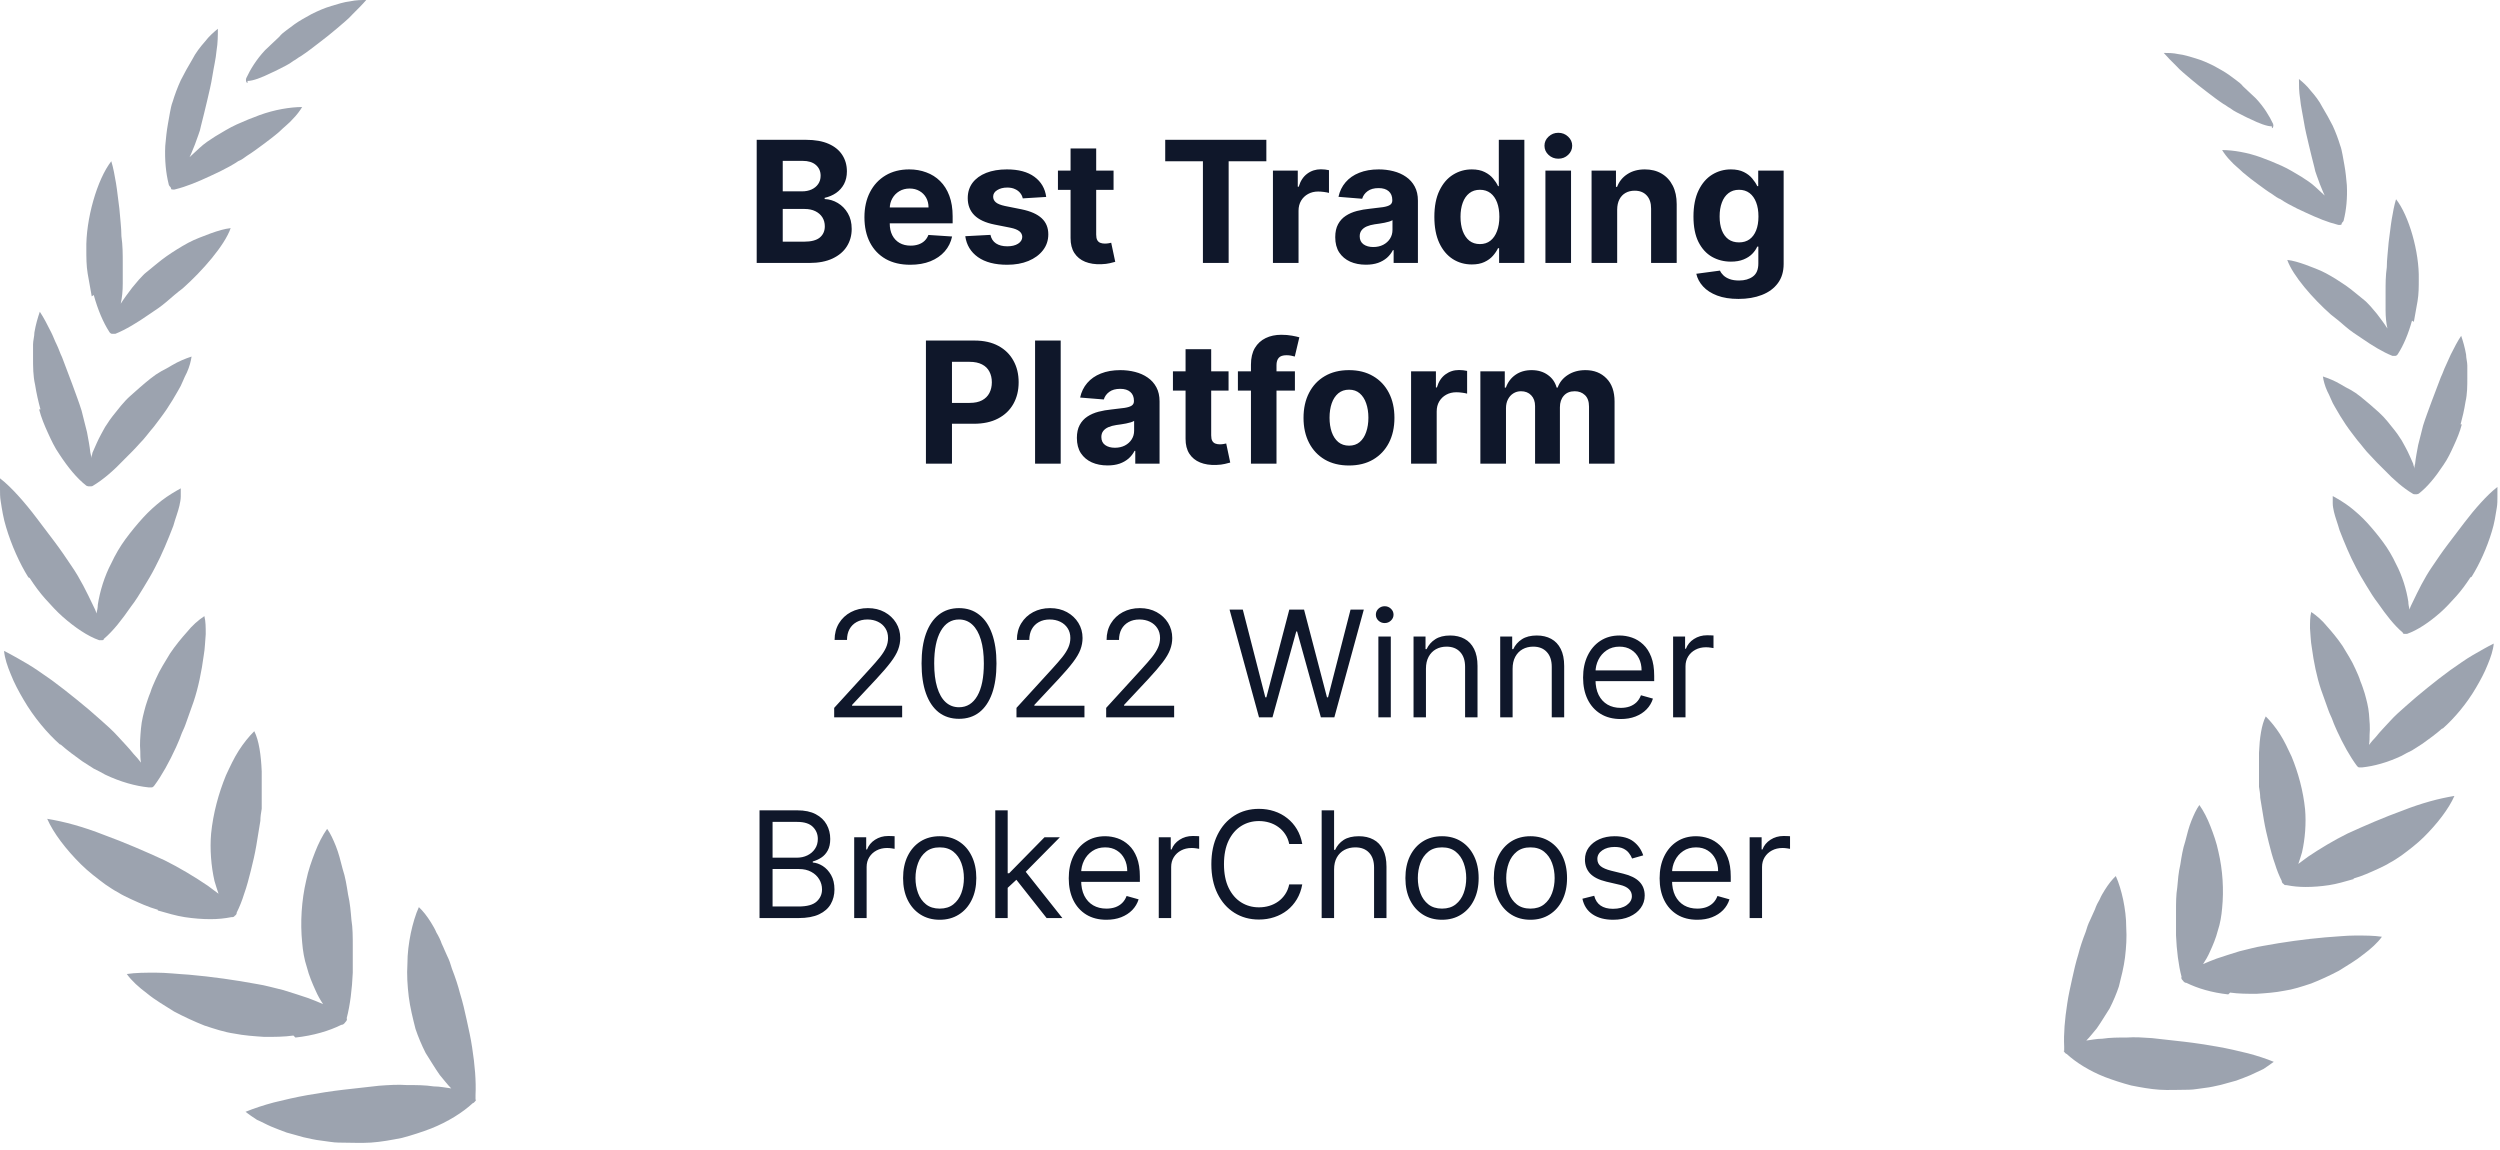 <svg width="137" height="63" viewBox="0 0 137 63" fill="none" xmlns="http://www.w3.org/2000/svg">
<path d="M26.096 60.268C26.096 60.268 25.985 60.451 25.911 60.451C25.357 60.964 24.543 61.477 23.619 61.844C23.139 62.027 22.584 62.211 22.03 62.357C21.476 62.467 20.884 62.577 20.33 62.614C19.775 62.651 19.184 62.614 18.555 62.614C18.26 62.614 17.927 62.541 17.594 62.504C17.262 62.467 16.966 62.394 16.633 62.321C16.338 62.247 16.005 62.137 15.709 62.064C15.414 61.954 15.118 61.844 14.859 61.734C14.6 61.624 14.342 61.477 14.083 61.367C13.861 61.221 13.639 61.074 13.454 60.928C13.898 60.744 14.453 60.561 15.007 60.414C15.598 60.268 16.227 60.121 16.855 60.011C17.483 59.901 18.186 59.791 18.814 59.718C19.48 59.645 20.145 59.571 20.773 59.498C21.291 59.461 21.808 59.425 22.289 59.461C22.806 59.461 23.287 59.461 23.767 59.535C24.1 59.535 24.433 59.608 24.728 59.645C24.506 59.425 24.322 59.168 24.1 58.911C23.841 58.545 23.582 58.105 23.324 57.702C23.102 57.262 22.917 56.822 22.769 56.382C22.621 55.795 22.474 55.209 22.4 54.622C22.326 53.999 22.289 53.412 22.326 52.826C22.326 52.239 22.4 51.689 22.511 51.139C22.621 50.626 22.769 50.113 22.954 49.71C23.065 49.82 23.176 49.93 23.287 50.076C23.398 50.223 23.509 50.37 23.619 50.553C23.73 50.736 23.841 50.92 23.915 51.103C24.026 51.286 24.137 51.506 24.211 51.726C24.322 51.946 24.396 52.166 24.506 52.386C24.617 52.606 24.691 52.826 24.765 53.083C24.95 53.559 25.098 53.999 25.209 54.439C25.357 54.915 25.468 55.392 25.578 55.905C25.689 56.419 25.8 56.895 25.874 57.408C26.022 58.361 26.096 59.241 26.059 60.011C26.059 60.084 26.059 60.194 26.059 60.268H26.096ZM16.19 56.858C17.188 56.748 18.038 56.492 18.703 56.162C18.777 56.162 18.851 56.125 18.925 56.015C18.999 55.942 19.036 55.869 18.999 55.795C19.184 55.099 19.295 54.182 19.332 53.302C19.332 52.826 19.332 52.313 19.332 51.836C19.332 51.359 19.332 50.846 19.258 50.406C19.221 49.966 19.184 49.49 19.073 49.013C18.999 48.537 18.925 48.06 18.777 47.62C18.666 47.18 18.555 46.74 18.408 46.374C18.26 46.007 18.112 45.677 17.927 45.421C17.668 45.787 17.447 46.227 17.262 46.704C17.077 47.18 16.892 47.694 16.781 48.243C16.523 49.343 16.448 50.553 16.559 51.653C16.596 52.093 16.67 52.569 16.818 53.009C16.929 53.449 17.114 53.889 17.299 54.292C17.41 54.549 17.557 54.806 17.705 55.025C17.447 54.915 17.188 54.806 16.892 54.696C16.448 54.549 16.005 54.402 15.524 54.256C15.044 54.146 14.563 53.999 14.083 53.926C12.9 53.706 11.606 53.522 10.35 53.412C9.721 53.376 9.13 53.302 8.538 53.302C7.984 53.302 7.43 53.302 6.949 53.376C7.208 53.742 7.614 54.109 8.058 54.439C8.502 54.806 9.019 55.099 9.536 55.429C10.091 55.722 10.645 55.978 11.2 56.199C11.754 56.382 12.309 56.565 12.826 56.638C13.381 56.748 13.935 56.785 14.489 56.822C15.044 56.822 15.561 56.822 16.079 56.748L16.19 56.858ZM8.649 49.893C9.167 50.04 9.647 50.186 10.128 50.26C10.608 50.333 11.089 50.37 11.533 50.37C11.939 50.37 12.309 50.333 12.678 50.26C12.752 50.26 12.826 50.26 12.863 50.186C12.937 50.15 12.974 50.076 12.974 50.003C13.122 49.71 13.27 49.343 13.381 48.977C13.528 48.573 13.639 48.133 13.75 47.694C13.861 47.254 13.972 46.777 14.046 46.337C14.12 45.897 14.194 45.421 14.268 44.981C14.268 44.761 14.305 44.541 14.342 44.321C14.342 44.101 14.342 43.881 14.342 43.624C14.342 43.184 14.342 42.708 14.342 42.268C14.305 41.388 14.194 40.582 13.935 40.069C13.639 40.362 13.344 40.728 13.085 41.132C12.826 41.535 12.604 42.011 12.383 42.488C11.976 43.478 11.68 44.578 11.569 45.677C11.495 46.52 11.569 47.474 11.754 48.28C11.828 48.537 11.902 48.757 11.976 48.977C11.791 48.83 11.569 48.683 11.385 48.537C10.682 48.06 9.832 47.547 9.019 47.144C7.984 46.667 6.801 46.154 5.692 45.751C5.138 45.531 4.583 45.347 4.066 45.201C3.548 45.054 3.031 44.944 2.587 44.871C2.92 45.641 3.622 46.557 4.436 47.364C4.842 47.767 5.323 48.133 5.766 48.463C5.988 48.61 6.247 48.793 6.469 48.903C6.69 49.05 6.949 49.16 7.171 49.27C7.651 49.49 8.132 49.71 8.649 49.856V49.893ZM3.327 40.802C3.696 41.132 4.103 41.425 4.509 41.718C4.731 41.865 4.916 41.975 5.138 42.121C5.36 42.231 5.581 42.341 5.766 42.451C6.616 42.855 7.43 43.075 8.132 43.148C8.169 43.148 8.243 43.148 8.317 43.148C8.391 43.148 8.428 43.075 8.465 43.038C8.871 42.488 9.278 41.755 9.647 40.948C9.721 40.765 9.832 40.545 9.906 40.325C9.98 40.105 10.091 39.922 10.165 39.702C10.313 39.299 10.46 38.859 10.608 38.456C10.867 37.686 11.052 36.769 11.163 35.926C11.237 35.523 11.237 35.12 11.274 34.753C11.274 34.386 11.274 34.056 11.2 33.763C10.867 33.983 10.534 34.276 10.239 34.643C9.943 34.973 9.61 35.376 9.315 35.816C9.056 36.256 8.76 36.696 8.538 37.209C8.428 37.466 8.317 37.686 8.243 37.942C8.132 38.199 8.058 38.456 7.984 38.675C7.873 39.079 7.762 39.482 7.725 39.922C7.688 40.362 7.651 40.765 7.688 41.168C7.688 41.388 7.688 41.572 7.725 41.791C7.614 41.645 7.467 41.462 7.319 41.315C7.06 40.985 6.764 40.692 6.469 40.362C6.173 40.032 5.84 39.739 5.507 39.445C5.286 39.262 5.101 39.079 4.879 38.895C4.657 38.712 4.436 38.529 4.214 38.346C3.77 37.979 3.29 37.612 2.846 37.282C2.366 36.952 1.922 36.623 1.479 36.366C1.035 36.109 0.591 35.853 0.222 35.669C0.259 36.073 0.407 36.513 0.591 36.952C0.776 37.429 1.035 37.906 1.294 38.346C1.848 39.299 2.587 40.178 3.29 40.802H3.327ZM1.626 31.674C1.885 32.077 2.181 32.48 2.477 32.81C2.809 33.176 3.105 33.507 3.438 33.8C4.103 34.386 4.805 34.863 5.434 35.083C5.434 35.083 5.507 35.083 5.581 35.083C5.618 35.083 5.692 35.083 5.692 35.01C6.21 34.57 6.69 33.946 7.171 33.25C7.43 32.92 7.651 32.553 7.873 32.187C8.095 31.82 8.317 31.454 8.502 31.087C8.871 30.39 9.204 29.584 9.499 28.814C9.61 28.411 9.758 28.044 9.832 27.714C9.869 27.531 9.906 27.384 9.906 27.201C9.906 27.055 9.906 26.908 9.906 26.761C9.573 26.945 9.204 27.164 8.871 27.421C8.502 27.714 8.169 28.008 7.836 28.374C7.503 28.741 7.171 29.144 6.875 29.547C6.579 29.951 6.321 30.39 6.099 30.867C5.729 31.564 5.471 32.407 5.36 33.14C5.36 33.286 5.323 33.47 5.286 33.617C5.249 33.47 5.175 33.323 5.101 33.176C4.768 32.48 4.399 31.71 3.918 31.014C3.622 30.574 3.327 30.134 2.994 29.694C2.661 29.254 2.329 28.814 1.996 28.374C1.663 27.934 1.331 27.531 0.998 27.164C0.665 26.798 0.333 26.468 0 26.211C0 26.395 0 26.578 0 26.798C0 27.018 0 27.238 0.037 27.458C0.111 27.934 0.185 28.411 0.333 28.887C0.628 29.877 1.072 30.867 1.552 31.637L1.626 31.674ZM2.144 22.435C2.255 22.875 2.44 23.315 2.624 23.718C2.809 24.122 2.994 24.525 3.253 24.892C3.733 25.625 4.214 26.211 4.731 26.615C4.731 26.615 4.805 26.651 4.842 26.651C4.842 26.651 4.879 26.651 4.916 26.651C4.916 26.651 4.953 26.651 4.99 26.651C4.99 26.651 5.064 26.651 5.101 26.615C5.655 26.285 6.247 25.771 6.801 25.185C7.097 24.892 7.393 24.598 7.651 24.305C7.947 24.012 8.169 23.682 8.428 23.389C8.649 23.095 8.908 22.765 9.13 22.435C9.352 22.105 9.573 21.739 9.758 21.409C9.869 21.226 9.943 21.079 10.017 20.896C10.091 20.712 10.165 20.566 10.239 20.419C10.387 20.089 10.46 19.796 10.498 19.539C10.165 19.649 9.795 19.796 9.426 20.016C9.241 20.126 9.056 20.236 8.834 20.346C8.723 20.419 8.649 20.456 8.538 20.529C8.428 20.602 8.354 20.676 8.243 20.749C7.873 21.042 7.503 21.372 7.134 21.702C6.764 22.032 6.469 22.435 6.173 22.802C6.062 22.949 5.951 23.095 5.84 23.279C5.729 23.425 5.655 23.608 5.544 23.792C5.36 24.122 5.212 24.488 5.064 24.818C5.064 24.928 4.99 25.002 4.99 25.111C4.99 25.002 4.99 24.928 4.953 24.818C4.916 24.452 4.842 24.085 4.768 23.682C4.731 23.498 4.657 23.279 4.62 23.095C4.583 22.912 4.509 22.692 4.473 22.509C4.325 22.032 4.14 21.556 3.955 21.042C3.77 20.566 3.585 20.053 3.401 19.576C3.29 19.356 3.216 19.099 3.105 18.88C2.994 18.66 2.92 18.44 2.809 18.22C2.587 17.78 2.403 17.413 2.181 17.083C2.07 17.413 1.959 17.78 1.885 18.22C1.885 18.44 1.811 18.66 1.811 18.88C1.811 19.099 1.811 19.356 1.811 19.613C1.811 20.089 1.811 20.602 1.922 21.079C1.996 21.556 2.107 22.032 2.218 22.435H2.144ZM5.138 16.167C5.36 16.973 5.655 17.67 5.988 18.183C6.025 18.256 6.099 18.293 6.136 18.293C6.173 18.293 6.247 18.293 6.321 18.293C6.875 18.073 7.54 17.67 8.169 17.23C8.502 17.01 8.834 16.79 9.13 16.533C9.426 16.277 9.721 16.02 10.017 15.8C11.089 14.847 12.309 13.454 12.641 12.501C12.309 12.537 11.939 12.647 11.533 12.794C11.163 12.941 10.719 13.087 10.313 13.307C9.906 13.527 9.499 13.784 9.13 14.04C8.76 14.297 8.391 14.627 8.021 14.92C7.873 15.03 7.762 15.177 7.614 15.323C7.503 15.47 7.356 15.617 7.245 15.763C7.023 16.057 6.801 16.35 6.616 16.643C6.616 16.643 6.616 16.643 6.616 16.68C6.616 16.68 6.616 16.68 6.616 16.643C6.69 16.313 6.727 15.947 6.727 15.543C6.727 15.36 6.727 15.177 6.727 14.957C6.727 14.774 6.727 14.59 6.727 14.407C6.727 13.931 6.727 13.454 6.653 12.941C6.653 12.464 6.579 11.951 6.542 11.438C6.469 10.924 6.432 10.485 6.358 10.045C6.284 9.605 6.21 9.201 6.099 8.835C5.323 9.825 4.694 12.024 4.731 13.674C4.731 14.114 4.731 14.554 4.805 14.994C4.879 15.434 4.953 15.837 5.027 16.24L5.138 16.167ZM9.389 10.374C9.389 10.374 9.536 10.411 9.61 10.374C10.202 10.228 10.83 9.971 11.533 9.641C11.865 9.495 12.235 9.311 12.567 9.128C12.752 9.018 12.9 8.945 13.048 8.835C13.233 8.762 13.381 8.652 13.528 8.542C13.824 8.358 14.12 8.138 14.416 7.918C14.711 7.698 15.007 7.478 15.303 7.222C15.561 6.965 15.857 6.745 16.042 6.525C16.264 6.305 16.448 6.049 16.559 5.865C16.227 5.865 15.857 5.902 15.45 5.975C15.044 6.049 14.637 6.159 14.231 6.305C13.824 6.452 13.381 6.635 12.974 6.819C12.567 7.002 12.161 7.259 11.791 7.478C11.643 7.588 11.495 7.662 11.348 7.772C11.2 7.882 11.052 7.992 10.941 8.102C10.756 8.285 10.571 8.432 10.387 8.615C10.498 8.395 10.571 8.175 10.682 7.918C10.756 7.735 10.793 7.588 10.867 7.405C10.941 7.222 10.978 7.075 11.015 6.892C11.126 6.452 11.237 6.012 11.348 5.536C11.459 5.059 11.569 4.619 11.643 4.142C11.717 3.666 11.828 3.226 11.865 2.786C11.939 2.346 11.939 1.943 11.939 1.576C11.717 1.76 11.459 1.98 11.237 2.273C10.978 2.566 10.719 2.896 10.534 3.263C10.313 3.629 10.091 4.033 9.906 4.399C9.721 4.802 9.573 5.206 9.463 5.572C9.389 5.755 9.352 5.975 9.315 6.159C9.278 6.342 9.241 6.562 9.204 6.782C9.13 7.185 9.093 7.588 9.056 7.992C9.019 8.762 9.093 9.495 9.241 10.081C9.241 10.155 9.315 10.228 9.352 10.265L9.389 10.374ZM13.565 4.436C13.861 4.436 14.342 4.252 14.859 3.996C15.118 3.886 15.377 3.739 15.672 3.593C15.82 3.519 15.931 3.446 16.079 3.336C16.227 3.263 16.338 3.153 16.485 3.079C16.818 2.859 17.151 2.603 17.483 2.346C17.816 2.09 18.149 1.833 18.445 1.576C18.777 1.283 19.073 1.063 19.332 0.77C19.59 0.513 19.849 0.257 20.071 0C19.812 0 19.517 0 19.184 0.073C18.851 0.11 18.518 0.22 18.149 0.33C17.779 0.44 17.447 0.587 17.077 0.77C16.744 0.953 16.412 1.136 16.153 1.32C16.005 1.43 15.857 1.54 15.709 1.65C15.561 1.76 15.414 1.87 15.303 2.016C15.044 2.273 14.785 2.493 14.527 2.749C14.046 3.263 13.713 3.813 13.492 4.289C13.454 4.399 13.492 4.546 13.565 4.546V4.436Z" fill="#9CA3AF"/>
<path d="M41.467 14.41V7.662H44.169C44.666 7.662 45.08 7.736 45.411 7.883C45.743 8.03 45.992 8.234 46.159 8.496C46.326 8.755 46.41 9.054 46.41 9.392C46.41 9.656 46.357 9.887 46.252 10.087C46.146 10.285 46.001 10.447 45.817 10.575C45.634 10.7 45.426 10.789 45.191 10.842V10.908C45.448 10.919 45.688 10.991 45.912 11.125C46.138 11.259 46.322 11.447 46.462 11.688C46.603 11.928 46.673 12.213 46.673 12.545C46.673 12.903 46.584 13.223 46.406 13.504C46.231 13.783 45.97 14.004 45.626 14.166C45.281 14.329 44.856 14.41 44.35 14.41H41.467ZM42.894 13.244H44.057C44.455 13.244 44.745 13.168 44.927 13.016C45.109 12.863 45.2 12.658 45.2 12.403C45.2 12.217 45.155 12.052 45.065 11.909C44.975 11.767 44.847 11.655 44.68 11.573C44.515 11.492 44.319 11.451 44.09 11.451H42.894V13.244ZM42.894 10.486H43.952C44.147 10.486 44.321 10.452 44.472 10.384C44.626 10.313 44.747 10.215 44.835 10.087C44.925 9.96 44.97 9.807 44.97 9.629C44.97 9.385 44.883 9.189 44.709 9.039C44.538 8.89 44.294 8.815 43.978 8.815H42.894V10.486ZM49.882 14.509C49.361 14.509 48.913 14.404 48.537 14.193C48.164 13.98 47.876 13.679 47.674 13.29C47.472 12.899 47.371 12.437 47.371 11.903C47.371 11.382 47.472 10.925 47.674 10.532C47.876 10.139 48.161 9.832 48.528 9.613C48.897 9.393 49.329 9.283 49.826 9.283C50.16 9.283 50.47 9.337 50.758 9.445C51.048 9.55 51.301 9.709 51.516 9.922C51.733 10.136 51.903 10.403 52.023 10.726C52.144 11.047 52.205 11.423 52.205 11.853V12.239H47.931V11.369H50.883C50.883 11.167 50.84 10.988 50.752 10.832C50.664 10.676 50.542 10.554 50.386 10.466C50.232 10.376 50.053 10.331 49.849 10.331C49.636 10.331 49.447 10.38 49.282 10.479C49.12 10.576 48.992 10.707 48.9 10.871C48.808 11.034 48.76 11.215 48.758 11.415V12.242C48.758 12.492 48.804 12.709 48.897 12.891C48.991 13.073 49.124 13.214 49.295 13.313C49.467 13.412 49.67 13.461 49.905 13.461C50.061 13.461 50.203 13.439 50.333 13.395C50.463 13.351 50.574 13.286 50.666 13.198C50.758 13.11 50.828 13.002 50.877 12.875L52.175 12.96C52.109 13.272 51.974 13.545 51.77 13.777C51.568 14.008 51.306 14.188 50.986 14.318C50.667 14.445 50.299 14.509 49.882 14.509ZM57.332 10.792L56.047 10.871C56.025 10.762 55.977 10.663 55.905 10.575C55.832 10.485 55.737 10.413 55.618 10.361C55.502 10.306 55.362 10.278 55.2 10.278C54.982 10.278 54.799 10.324 54.65 10.417C54.5 10.507 54.425 10.628 54.425 10.779C54.425 10.9 54.474 11.002 54.57 11.086C54.667 11.169 54.833 11.236 55.068 11.287L55.984 11.471C56.476 11.572 56.843 11.735 57.084 11.959C57.326 12.183 57.447 12.477 57.447 12.842C57.447 13.174 57.349 13.464 57.154 13.715C56.96 13.965 56.695 14.161 56.356 14.301C56.02 14.44 55.633 14.509 55.193 14.509C54.523 14.509 53.989 14.37 53.592 14.091C53.196 13.809 52.965 13.427 52.897 12.944L54.277 12.871C54.319 13.076 54.42 13.232 54.58 13.339C54.741 13.445 54.946 13.498 55.197 13.498C55.443 13.498 55.64 13.45 55.79 13.356C55.941 13.259 56.018 13.135 56.02 12.983C56.018 12.856 55.964 12.752 55.859 12.67C55.753 12.587 55.591 12.523 55.371 12.479L54.495 12.305C54 12.206 53.633 12.034 53.391 11.791C53.151 11.547 53.032 11.236 53.032 10.858C53.032 10.533 53.12 10.253 53.295 10.018C53.473 9.783 53.722 9.602 54.043 9.474C54.366 9.347 54.744 9.283 55.177 9.283C55.816 9.283 56.319 9.418 56.686 9.689C57.055 9.959 57.27 10.327 57.332 10.792ZM61.023 9.349V10.403H57.975V9.349H61.023ZM58.667 8.137H60.071V12.855C60.071 12.985 60.09 13.086 60.13 13.158C60.169 13.228 60.224 13.278 60.295 13.306C60.367 13.335 60.45 13.349 60.545 13.349C60.611 13.349 60.677 13.344 60.743 13.333C60.809 13.319 60.859 13.31 60.894 13.303L61.115 14.348C61.045 14.37 60.946 14.395 60.819 14.423C60.691 14.454 60.536 14.473 60.354 14.479C60.016 14.492 59.719 14.447 59.464 14.344C59.212 14.241 59.015 14.081 58.874 13.863C58.734 13.646 58.665 13.371 58.667 13.04V8.137ZM63.854 8.838V7.662H69.396V8.838H67.33V14.41H65.92V8.838H63.854ZM69.757 14.41V9.349H71.118V10.232H71.17C71.263 9.918 71.417 9.681 71.635 9.52C71.852 9.358 72.103 9.277 72.386 9.277C72.456 9.277 72.532 9.281 72.614 9.29C72.695 9.299 72.766 9.311 72.828 9.326V10.572C72.762 10.552 72.671 10.534 72.554 10.519C72.438 10.504 72.331 10.496 72.235 10.496C72.028 10.496 71.844 10.541 71.681 10.631C71.521 10.719 71.393 10.842 71.299 11C71.207 11.158 71.16 11.34 71.16 11.547V14.41H69.757ZM74.852 14.506C74.529 14.506 74.241 14.45 73.988 14.338C73.736 14.223 73.536 14.055 73.389 13.834C73.244 13.61 73.171 13.331 73.171 12.997C73.171 12.716 73.223 12.479 73.326 12.288C73.429 12.097 73.57 11.943 73.748 11.827C73.926 11.71 74.128 11.623 74.354 11.563C74.582 11.504 74.822 11.462 75.072 11.438C75.367 11.407 75.604 11.379 75.784 11.352C75.964 11.324 76.095 11.282 76.176 11.227C76.257 11.172 76.298 11.091 76.298 10.983V10.964C76.298 10.755 76.232 10.594 76.1 10.479C75.971 10.365 75.786 10.308 75.547 10.308C75.294 10.308 75.093 10.364 74.944 10.476C74.794 10.586 74.696 10.724 74.647 10.891L73.349 10.786C73.415 10.478 73.545 10.212 73.738 9.988C73.931 9.762 74.18 9.589 74.486 9.468C74.793 9.345 75.149 9.283 75.553 9.283C75.835 9.283 76.104 9.316 76.361 9.382C76.62 9.448 76.849 9.55 77.049 9.689C77.251 9.827 77.411 10.005 77.527 10.222C77.644 10.438 77.702 10.696 77.702 10.997V14.41H76.371V13.708H76.331C76.25 13.867 76.141 14.006 76.005 14.127C75.869 14.245 75.705 14.339 75.514 14.407C75.323 14.473 75.102 14.506 74.852 14.506ZM75.254 13.537C75.46 13.537 75.642 13.496 75.8 13.415C75.959 13.332 76.083 13.22 76.173 13.079C76.263 12.938 76.308 12.779 76.308 12.601V12.064C76.264 12.093 76.204 12.119 76.127 12.143C76.052 12.165 75.968 12.186 75.873 12.206C75.779 12.223 75.684 12.24 75.59 12.255C75.495 12.268 75.409 12.28 75.333 12.291C75.168 12.316 75.024 12.354 74.901 12.407C74.778 12.46 74.683 12.531 74.614 12.621C74.546 12.709 74.512 12.819 74.512 12.95C74.512 13.142 74.581 13.288 74.72 13.389C74.86 13.488 75.038 13.537 75.254 13.537ZM80.656 14.492C80.271 14.492 79.923 14.394 79.611 14.196C79.301 13.996 79.055 13.703 78.873 13.316C78.693 12.927 78.603 12.451 78.603 11.886C78.603 11.306 78.696 10.824 78.883 10.44C79.07 10.053 79.318 9.764 79.628 9.573C79.939 9.38 80.281 9.283 80.652 9.283C80.936 9.283 81.172 9.332 81.361 9.428C81.552 9.523 81.706 9.641 81.822 9.784C81.941 9.925 82.031 10.063 82.092 10.199H82.135V7.662H83.535V14.41H82.151V13.6H82.092C82.026 13.74 81.933 13.88 81.812 14.018C81.694 14.154 81.539 14.267 81.348 14.357C81.159 14.447 80.928 14.492 80.656 14.492ZM81.1 13.376C81.327 13.376 81.518 13.314 81.674 13.191C81.832 13.066 81.953 12.891 82.036 12.667C82.122 12.443 82.165 12.181 82.165 11.88C82.165 11.579 82.123 11.317 82.04 11.095C81.956 10.874 81.835 10.702 81.677 10.581C81.519 10.461 81.327 10.4 81.1 10.4C80.87 10.4 80.675 10.463 80.517 10.588C80.359 10.713 80.239 10.887 80.158 11.109C80.077 11.331 80.036 11.588 80.036 11.88C80.036 12.174 80.077 12.434 80.158 12.661C80.242 12.885 80.361 13.06 80.517 13.188C80.675 13.313 80.87 13.376 81.1 13.376ZM84.689 14.41V9.349H86.093V14.41H84.689ZM85.398 8.697C85.189 8.697 85.01 8.628 84.861 8.489C84.711 8.349 84.637 8.181 84.637 7.985C84.637 7.792 84.711 7.626 84.861 7.487C85.01 7.347 85.188 7.277 85.395 7.277C85.605 7.277 85.784 7.347 85.932 7.487C86.081 7.626 86.156 7.792 86.156 7.985C86.156 8.181 86.081 8.349 85.932 8.489C85.784 8.628 85.606 8.697 85.398 8.697ZM88.621 11.484V14.41H87.218V9.349H88.555V10.242H88.615C88.727 9.948 88.914 9.715 89.178 9.544C89.442 9.37 89.761 9.283 90.137 9.283C90.488 9.283 90.795 9.36 91.056 9.514C91.317 9.668 91.521 9.887 91.666 10.173C91.811 10.456 91.883 10.794 91.883 11.188V14.41H90.48V11.438C90.482 11.128 90.403 10.887 90.242 10.713C90.082 10.537 89.861 10.45 89.58 10.45C89.391 10.45 89.224 10.49 89.079 10.572C88.936 10.653 88.824 10.771 88.743 10.927C88.664 11.081 88.623 11.267 88.621 11.484ZM95.269 16.381C94.815 16.381 94.425 16.319 94.1 16.196C93.777 16.073 93.52 15.907 93.329 15.698C93.138 15.49 93.014 15.258 92.957 15.003L94.255 14.829C94.294 14.921 94.357 15.008 94.442 15.089C94.528 15.172 94.641 15.241 94.782 15.293C94.925 15.346 95.098 15.372 95.302 15.372C95.608 15.372 95.859 15.3 96.057 15.155C96.257 15.01 96.357 14.771 96.357 14.44V13.514H96.297C96.236 13.655 96.144 13.787 96.021 13.913C95.898 14.038 95.74 14.14 95.546 14.219C95.353 14.298 95.122 14.338 94.854 14.338C94.474 14.338 94.128 14.25 93.816 14.074C93.507 13.896 93.26 13.625 93.075 13.26C92.893 12.893 92.802 12.43 92.802 11.87C92.802 11.296 92.895 10.818 93.082 10.433C93.268 10.049 93.517 9.761 93.826 9.57C94.138 9.379 94.48 9.283 94.851 9.283C95.134 9.283 95.372 9.332 95.563 9.428C95.754 9.523 95.908 9.641 96.024 9.784C96.143 9.925 96.234 10.063 96.297 10.199H96.35V9.349H97.744V14.46C97.744 14.881 97.639 15.234 97.428 15.517C97.217 15.803 96.925 16.018 96.551 16.163C96.18 16.308 95.753 16.381 95.269 16.381ZM95.299 13.283C95.525 13.283 95.716 13.227 95.873 13.115C96.031 13.001 96.151 12.838 96.235 12.628C96.321 12.415 96.363 12.16 96.363 11.863C96.363 11.567 96.322 11.31 96.238 11.092C96.155 10.873 96.034 10.702 95.876 10.581C95.718 10.461 95.525 10.4 95.299 10.4C95.069 10.4 94.874 10.463 94.716 10.588C94.558 10.711 94.438 10.882 94.357 11.102C94.275 11.322 94.235 11.575 94.235 11.863C94.235 12.155 94.275 12.408 94.357 12.621C94.44 12.832 94.56 12.995 94.716 13.112C94.874 13.226 95.069 13.283 95.299 13.283ZM50.741 25.41V18.662H53.404C53.915 18.662 54.352 18.76 54.712 18.955C55.072 19.149 55.346 19.418 55.535 19.763C55.727 20.105 55.822 20.501 55.822 20.949C55.822 21.397 55.725 21.792 55.532 22.135C55.339 22.478 55.059 22.745 54.692 22.936C54.327 23.127 53.886 23.222 53.367 23.222H51.67V22.079H53.137C53.411 22.079 53.638 22.032 53.816 21.937C53.996 21.841 54.13 21.708 54.218 21.539C54.307 21.367 54.353 21.171 54.353 20.949C54.353 20.725 54.307 20.529 54.218 20.362C54.13 20.193 53.996 20.062 53.816 19.97C53.635 19.876 53.407 19.828 53.13 19.828H52.168V25.41H50.741ZM58.126 18.662V25.41H56.722V18.662H58.126ZM60.694 25.506C60.371 25.506 60.083 25.45 59.83 25.338C59.578 25.223 59.378 25.055 59.231 24.834C59.086 24.61 59.013 24.331 59.013 23.997C59.013 23.715 59.065 23.479 59.168 23.288C59.271 23.097 59.412 22.943 59.59 22.827C59.768 22.71 59.97 22.623 60.196 22.563C60.425 22.504 60.664 22.462 60.914 22.438C61.209 22.407 61.446 22.379 61.626 22.352C61.806 22.324 61.937 22.282 62.018 22.227C62.099 22.172 62.14 22.091 62.14 21.983V21.964C62.14 21.755 62.074 21.593 61.942 21.479C61.813 21.365 61.628 21.308 61.389 21.308C61.136 21.308 60.935 21.364 60.786 21.476C60.636 21.586 60.538 21.724 60.489 21.891L59.191 21.786C59.257 21.478 59.387 21.212 59.58 20.988C59.773 20.762 60.023 20.589 60.328 20.468C60.635 20.345 60.991 20.283 61.395 20.283C61.677 20.283 61.946 20.316 62.203 20.382C62.462 20.448 62.691 20.55 62.891 20.689C63.093 20.827 63.253 21.005 63.369 21.222C63.486 21.438 63.544 21.696 63.544 21.997V25.41H62.213V24.708H62.173C62.092 24.866 61.983 25.006 61.847 25.127C61.711 25.245 61.547 25.339 61.356 25.407C61.165 25.473 60.944 25.506 60.694 25.506ZM61.096 24.537C61.302 24.537 61.484 24.496 61.643 24.415C61.801 24.332 61.925 24.22 62.015 24.079C62.105 23.938 62.15 23.779 62.15 23.601V23.064C62.106 23.093 62.046 23.119 61.969 23.143C61.894 23.165 61.809 23.186 61.715 23.206C61.621 23.223 61.526 23.24 61.432 23.255C61.337 23.268 61.252 23.28 61.175 23.291C61.01 23.316 60.866 23.354 60.743 23.407C60.62 23.46 60.525 23.531 60.456 23.621C60.388 23.709 60.354 23.819 60.354 23.951C60.354 24.142 60.423 24.288 60.562 24.389C60.702 24.488 60.88 24.537 61.096 24.537ZM67.325 20.349V21.404H64.277V20.349H67.325ZM64.969 19.137H66.373V23.855C66.373 23.985 66.392 24.086 66.432 24.158C66.471 24.228 66.526 24.278 66.597 24.306C66.669 24.335 66.752 24.349 66.847 24.349C66.913 24.349 66.979 24.344 67.045 24.333C67.111 24.32 67.161 24.31 67.196 24.303L67.417 25.348C67.347 25.369 67.248 25.395 67.12 25.423C66.993 25.454 66.838 25.473 66.656 25.479C66.318 25.492 66.021 25.448 65.766 25.344C65.514 25.241 65.317 25.081 65.176 24.863C65.036 24.646 64.967 24.371 64.969 24.04V19.137ZM70.961 20.349V21.404H67.837V20.349H70.961ZM68.552 25.41V19.983C68.552 19.617 68.624 19.312 68.766 19.071C68.911 18.829 69.109 18.648 69.359 18.527C69.61 18.406 69.894 18.346 70.213 18.346C70.428 18.346 70.625 18.362 70.802 18.395C70.983 18.428 71.117 18.458 71.204 18.484L70.954 19.539C70.899 19.521 70.831 19.505 70.75 19.489C70.671 19.474 70.59 19.466 70.506 19.466C70.299 19.466 70.156 19.514 70.074 19.611C69.993 19.706 69.952 19.838 69.952 20.01V25.41H68.552ZM73.924 25.509C73.412 25.509 72.969 25.4 72.596 25.183C72.225 24.963 71.938 24.658 71.736 24.267C71.534 23.874 71.433 23.418 71.433 22.899C71.433 22.377 71.534 21.92 71.736 21.529C71.938 21.136 72.225 20.83 72.596 20.613C72.969 20.393 73.412 20.283 73.924 20.283C74.436 20.283 74.877 20.393 75.248 20.613C75.622 20.83 75.909 21.136 76.112 21.529C76.314 21.92 76.415 22.377 76.415 22.899C76.415 23.418 76.314 23.874 76.112 24.267C75.909 24.658 75.622 24.963 75.248 25.183C74.877 25.4 74.436 25.509 73.924 25.509ZM73.93 24.422C74.163 24.422 74.358 24.356 74.513 24.224C74.669 24.09 74.787 23.908 74.866 23.677C74.947 23.446 74.988 23.184 74.988 22.89C74.988 22.595 74.947 22.333 74.866 22.102C74.787 21.871 74.669 21.689 74.513 21.555C74.358 21.421 74.163 21.354 73.93 21.354C73.695 21.354 73.498 21.421 73.337 21.555C73.179 21.689 73.059 21.871 72.978 22.102C72.899 22.333 72.859 22.595 72.859 22.89C72.859 23.184 72.899 23.446 72.978 23.677C73.059 23.908 73.179 24.09 73.337 24.224C73.498 24.356 73.695 24.422 73.93 24.422ZM77.327 25.41V20.349H78.688V21.232H78.741C78.833 20.918 78.988 20.681 79.205 20.52C79.423 20.358 79.673 20.277 79.957 20.277C80.027 20.277 80.103 20.281 80.184 20.29C80.265 20.299 80.337 20.311 80.398 20.326V21.572C80.332 21.552 80.241 21.534 80.125 21.519C80.008 21.503 79.902 21.496 79.805 21.496C79.599 21.496 79.414 21.541 79.252 21.631C79.091 21.719 78.964 21.842 78.869 22C78.777 22.158 78.731 22.34 78.731 22.547V25.41H77.327ZM81.124 25.41V20.349H82.462V21.242H82.521C82.626 20.945 82.802 20.712 83.048 20.54C83.294 20.369 83.588 20.283 83.931 20.283C84.278 20.283 84.574 20.37 84.817 20.544C85.061 20.715 85.224 20.948 85.305 21.242H85.358C85.461 20.952 85.648 20.72 85.918 20.547C86.19 20.371 86.512 20.283 86.883 20.283C87.356 20.283 87.739 20.434 88.033 20.735C88.33 21.033 88.478 21.457 88.478 22.006V25.41H87.078V22.283C87.078 22.002 87.003 21.791 86.854 21.651C86.704 21.51 86.518 21.44 86.294 21.44C86.039 21.44 85.84 21.521 85.697 21.684C85.555 21.844 85.483 22.056 85.483 22.32V25.41H84.122V22.254C84.122 22.005 84.051 21.808 83.908 21.66C83.768 21.513 83.582 21.44 83.351 21.44C83.195 21.44 83.055 21.479 82.93 21.558C82.806 21.635 82.709 21.744 82.636 21.885C82.564 22.023 82.528 22.186 82.528 22.372V25.41H81.124Z" fill="#0F172A"/>
<path d="M45.713 39.31V38.792L47.662 36.658C47.891 36.408 48.079 36.191 48.227 36.007C48.375 35.82 48.484 35.645 48.556 35.482C48.629 35.316 48.665 35.144 48.665 34.963C48.665 34.755 48.615 34.576 48.515 34.424C48.417 34.272 48.283 34.155 48.111 34.072C47.94 33.989 47.748 33.948 47.535 33.948C47.308 33.948 47.11 33.995 46.941 34.089C46.774 34.182 46.644 34.311 46.552 34.478C46.461 34.646 46.416 34.842 46.416 35.067H45.736C45.736 34.721 45.816 34.417 45.975 34.156C46.135 33.894 46.352 33.691 46.627 33.544C46.904 33.398 47.214 33.325 47.558 33.325C47.904 33.325 48.211 33.398 48.478 33.544C48.745 33.691 48.954 33.888 49.106 34.135C49.258 34.383 49.334 34.659 49.334 34.963C49.334 35.18 49.294 35.392 49.216 35.6C49.139 35.806 49.004 36.035 48.812 36.289C48.622 36.541 48.358 36.848 48.019 37.212L46.693 38.63V38.676H49.438V39.31H45.713ZM52.554 39.391C52.12 39.391 51.75 39.273 51.444 39.037C51.139 38.798 50.905 38.453 50.744 38.002C50.582 37.548 50.502 37 50.502 36.358C50.502 35.72 50.582 35.175 50.744 34.724C50.907 34.27 51.142 33.924 51.447 33.686C51.755 33.445 52.124 33.325 52.554 33.325C52.985 33.325 53.353 33.445 53.658 33.686C53.966 33.924 54.2 34.27 54.362 34.724C54.525 35.175 54.607 35.72 54.607 36.358C54.607 37 54.526 37.548 54.365 38.002C54.203 38.453 53.97 38.798 53.664 39.037C53.359 39.273 52.989 39.391 52.554 39.391ZM52.554 38.757C52.985 38.757 53.319 38.549 53.558 38.134C53.796 37.719 53.915 37.127 53.915 36.358C53.915 35.847 53.86 35.412 53.751 35.052C53.643 34.693 53.487 34.419 53.284 34.231C53.082 34.042 52.839 33.948 52.554 33.948C52.128 33.948 51.794 34.158 51.554 34.579C51.314 34.998 51.194 35.591 51.194 36.358C51.194 36.87 51.247 37.304 51.355 37.661C51.463 38.019 51.617 38.291 51.819 38.477C52.023 38.664 52.268 38.757 52.554 38.757ZM55.703 39.31V38.792L57.652 36.658C57.88 36.408 58.069 36.191 58.217 36.007C58.365 35.82 58.474 35.645 58.545 35.482C58.618 35.316 58.655 35.144 58.655 34.963C58.655 34.755 58.605 34.576 58.505 34.424C58.407 34.272 58.272 34.155 58.101 34.072C57.93 33.989 57.738 33.948 57.525 33.948C57.298 33.948 57.1 33.995 56.931 34.089C56.764 34.182 56.634 34.311 56.542 34.478C56.451 34.646 56.406 34.842 56.406 35.067H55.726C55.726 34.721 55.806 34.417 55.965 34.156C56.124 33.894 56.342 33.691 56.617 33.544C56.893 33.398 57.204 33.325 57.548 33.325C57.894 33.325 58.2 33.398 58.468 33.544C58.735 33.691 58.944 33.888 59.096 34.135C59.248 34.383 59.324 34.659 59.324 34.963C59.324 35.18 59.284 35.392 59.206 35.6C59.129 35.806 58.994 36.035 58.802 36.289C58.612 36.541 58.347 36.848 58.009 37.212L56.683 38.63V38.676H59.428V39.31H55.703ZM60.618 39.31V38.792L62.567 36.658C62.796 36.408 62.984 36.191 63.132 36.007C63.28 35.82 63.39 35.645 63.461 35.482C63.534 35.316 63.571 35.144 63.571 34.963C63.571 34.755 63.521 34.576 63.421 34.424C63.323 34.272 63.188 34.155 63.017 34.072C62.846 33.989 62.654 33.948 62.44 33.948C62.214 33.948 62.016 33.995 61.846 34.089C61.679 34.182 61.55 34.311 61.457 34.478C61.367 34.646 61.322 34.842 61.322 35.067H60.641C60.641 34.721 60.721 34.417 60.881 34.156C61.04 33.894 61.257 33.691 61.532 33.544C61.809 33.398 62.119 33.325 62.463 33.325C62.809 33.325 63.116 33.398 63.383 33.544C63.65 33.691 63.86 33.888 64.012 34.135C64.163 34.383 64.239 34.659 64.239 34.963C64.239 35.18 64.2 35.392 64.121 35.6C64.044 35.806 63.91 36.035 63.718 36.289C63.527 36.541 63.263 36.848 62.925 37.212L61.599 38.63V38.676H64.343V39.31H60.618ZM68.994 39.31L67.379 33.406H68.106L69.34 38.215H69.397L70.654 33.406H71.462L72.719 38.215H72.776L74.01 33.406H74.737L73.122 39.31H72.384L71.081 34.605H71.035L69.732 39.31H68.994ZM75.535 39.31V34.882H76.216V39.31H75.535ZM75.881 34.144C75.749 34.144 75.634 34.099 75.538 34.009C75.444 33.918 75.397 33.81 75.397 33.683C75.397 33.556 75.444 33.447 75.538 33.357C75.634 33.267 75.749 33.221 75.881 33.221C76.014 33.221 76.127 33.267 76.221 33.357C76.317 33.447 76.366 33.556 76.366 33.683C76.366 33.81 76.317 33.918 76.221 34.009C76.127 34.099 76.014 34.144 75.881 34.144ZM78.142 36.647V39.31H77.462V34.882H78.119V35.574H78.177C78.281 35.349 78.438 35.169 78.65 35.032C78.861 34.894 79.134 34.825 79.469 34.825C79.768 34.825 80.031 34.886 80.256 35.009C80.481 35.13 80.655 35.315 80.78 35.563C80.905 35.809 80.968 36.12 80.968 36.497V39.31H80.287V36.543C80.287 36.195 80.197 35.924 80.016 35.73C79.836 35.534 79.588 35.436 79.272 35.436C79.055 35.436 78.861 35.483 78.69 35.577C78.521 35.671 78.387 35.809 78.289 35.989C78.191 36.17 78.142 36.389 78.142 36.647ZM82.891 36.647V39.31H82.211V34.882H82.868V35.574H82.926C83.03 35.349 83.187 35.169 83.399 35.032C83.61 34.894 83.883 34.825 84.218 34.825C84.517 34.825 84.78 34.886 85.005 35.009C85.23 35.13 85.404 35.315 85.529 35.563C85.654 35.809 85.717 36.12 85.717 36.497V39.31H85.036V36.543C85.036 36.195 84.946 35.924 84.765 35.73C84.585 35.534 84.337 35.436 84.022 35.436C83.804 35.436 83.61 35.483 83.439 35.577C83.27 35.671 83.136 35.809 83.038 35.989C82.94 36.17 82.891 36.389 82.891 36.647ZM88.817 39.403C88.39 39.403 88.022 39.309 87.713 39.12C87.405 38.93 87.168 38.665 87.001 38.325C86.835 37.982 86.753 37.584 86.753 37.131C86.753 36.677 86.835 36.278 87.001 35.932C87.168 35.584 87.4 35.313 87.698 35.119C87.998 34.922 88.348 34.825 88.748 34.825C88.978 34.825 89.206 34.863 89.431 34.94C89.656 35.017 89.861 35.142 90.045 35.315C90.23 35.486 90.377 35.712 90.486 35.995C90.596 36.278 90.65 36.625 90.65 37.039V37.327H87.237V36.739H89.959C89.959 36.489 89.909 36.266 89.809 36.07C89.711 35.874 89.57 35.719 89.388 35.606C89.207 35.492 88.994 35.436 88.748 35.436C88.477 35.436 88.242 35.503 88.044 35.638C87.848 35.77 87.697 35.943 87.591 36.157C87.486 36.37 87.433 36.599 87.433 36.843V37.235C87.433 37.569 87.491 37.853 87.606 38.085C87.723 38.316 87.886 38.492 88.093 38.613C88.301 38.732 88.542 38.792 88.817 38.792C88.996 38.792 89.157 38.767 89.301 38.717C89.447 38.665 89.573 38.588 89.679 38.486C89.785 38.382 89.866 38.253 89.924 38.1L90.581 38.284C90.512 38.507 90.396 38.703 90.232 38.872C90.069 39.039 89.867 39.17 89.627 39.264C89.387 39.357 89.117 39.403 88.817 39.403ZM91.686 39.31V34.882H92.343V35.551H92.389C92.47 35.332 92.616 35.154 92.827 35.018C93.039 34.881 93.277 34.813 93.542 34.813C93.592 34.813 93.655 34.814 93.73 34.816C93.805 34.818 93.861 34.821 93.9 34.825V35.516C93.877 35.511 93.824 35.502 93.741 35.49C93.66 35.477 93.575 35.47 93.484 35.47C93.269 35.47 93.077 35.516 92.908 35.606C92.741 35.694 92.608 35.817 92.51 35.975C92.414 36.13 92.366 36.308 92.366 36.508V39.31H91.686ZM41.622 50.31V44.406H43.687C44.098 44.406 44.437 44.477 44.704 44.619C44.972 44.76 45.17 44.949 45.301 45.187C45.432 45.424 45.497 45.686 45.497 45.974C45.497 46.228 45.452 46.438 45.362 46.603C45.273 46.768 45.156 46.899 45.01 46.995C44.866 47.091 44.709 47.162 44.54 47.208V47.266C44.721 47.278 44.902 47.341 45.085 47.456C45.268 47.572 45.42 47.737 45.543 47.952C45.666 48.167 45.728 48.431 45.728 48.742C45.728 49.038 45.661 49.304 45.526 49.541C45.392 49.777 45.179 49.965 44.889 50.103C44.599 50.241 44.221 50.31 43.756 50.31H41.622ZM42.337 49.676H43.756C44.223 49.676 44.554 49.586 44.751 49.405C44.949 49.223 45.047 49.002 45.047 48.742C45.047 48.542 44.997 48.358 44.895 48.189C44.793 48.017 44.648 47.881 44.459 47.779C44.271 47.675 44.048 47.623 43.791 47.623H42.337V49.676ZM42.337 47.001H43.664C43.879 47.001 44.073 46.959 44.246 46.874C44.421 46.789 44.559 46.67 44.661 46.516C44.765 46.363 44.817 46.182 44.817 45.974C44.817 45.715 44.727 45.495 44.546 45.314C44.365 45.132 44.079 45.04 43.687 45.04H42.337V47.001ZM46.81 50.31V45.882H47.468V46.551H47.514C47.595 46.332 47.741 46.154 47.952 46.018C48.164 45.881 48.402 45.813 48.667 45.813C48.717 45.813 48.78 45.814 48.855 45.816C48.93 45.818 48.986 45.821 49.025 45.825V46.516C49.002 46.511 48.949 46.502 48.866 46.49C48.785 46.477 48.7 46.47 48.61 46.47C48.394 46.47 48.202 46.516 48.033 46.606C47.866 46.694 47.733 46.817 47.635 46.975C47.539 47.13 47.491 47.308 47.491 47.508V50.31H46.81ZM51.495 50.403C51.096 50.403 50.745 50.308 50.443 50.117C50.143 49.927 49.909 49.661 49.74 49.319C49.572 48.977 49.489 48.577 49.489 48.119C49.489 47.658 49.572 47.255 49.74 46.911C49.909 46.567 50.143 46.3 50.443 46.11C50.745 45.92 51.096 45.825 51.495 45.825C51.895 45.825 52.245 45.92 52.545 46.11C52.847 46.3 53.081 46.567 53.248 46.911C53.418 47.255 53.502 47.658 53.502 48.119C53.502 48.577 53.418 48.977 53.248 49.319C53.081 49.661 52.847 49.927 52.545 50.117C52.245 50.308 51.895 50.403 51.495 50.403ZM51.495 49.792C51.799 49.792 52.049 49.714 52.245 49.558C52.441 49.402 52.586 49.198 52.681 48.944C52.775 48.69 52.822 48.415 52.822 48.119C52.822 47.823 52.775 47.548 52.681 47.292C52.586 47.036 52.441 46.83 52.245 46.672C52.049 46.514 51.799 46.436 51.495 46.436C51.192 46.436 50.942 46.514 50.746 46.672C50.55 46.83 50.405 47.036 50.311 47.292C50.216 47.548 50.169 47.823 50.169 48.119C50.169 48.415 50.216 48.69 50.311 48.944C50.405 49.198 50.55 49.402 50.746 49.558C50.942 49.714 51.192 49.792 51.495 49.792ZM55.175 48.696L55.163 47.854H55.302L57.239 45.882H58.081L56.017 47.969H55.959L55.175 48.696ZM54.541 50.31V44.406H55.221V50.31H54.541ZM57.355 50.31L55.625 48.119L56.109 47.647L58.219 50.31H57.355ZM60.631 50.403C60.205 50.403 59.837 50.309 59.527 50.12C59.219 49.93 58.982 49.665 58.815 49.325C58.65 48.982 58.567 48.584 58.567 48.131C58.567 47.677 58.65 47.278 58.815 46.932C58.982 46.584 59.215 46.313 59.513 46.119C59.812 45.922 60.162 45.825 60.562 45.825C60.793 45.825 61.02 45.863 61.245 45.94C61.47 46.017 61.675 46.142 61.859 46.315C62.044 46.486 62.191 46.712 62.3 46.995C62.41 47.278 62.465 47.625 62.465 48.039V48.327H59.051V47.739H61.773C61.773 47.489 61.723 47.266 61.623 47.07C61.525 46.874 61.385 46.719 61.202 46.606C61.021 46.492 60.808 46.436 60.562 46.436C60.291 46.436 60.056 46.503 59.859 46.638C59.663 46.77 59.512 46.943 59.406 47.157C59.3 47.37 59.247 47.599 59.247 47.843V48.235C59.247 48.569 59.305 48.853 59.42 49.085C59.538 49.316 59.7 49.492 59.908 49.613C60.115 49.732 60.356 49.792 60.631 49.792C60.81 49.792 60.971 49.767 61.116 49.717C61.262 49.665 61.388 49.588 61.493 49.486C61.599 49.382 61.681 49.253 61.738 49.1L62.396 49.284C62.327 49.507 62.21 49.703 62.047 49.872C61.883 50.039 61.682 50.17 61.441 50.264C61.201 50.357 60.931 50.403 60.631 50.403ZM63.5 50.31V45.882H64.157V46.551H64.203C64.284 46.332 64.43 46.154 64.642 46.018C64.853 45.881 65.091 45.813 65.357 45.813C65.407 45.813 65.469 45.814 65.544 45.816C65.619 45.818 65.676 45.821 65.714 45.825V46.516C65.691 46.511 65.638 46.502 65.555 46.49C65.475 46.477 65.389 46.47 65.299 46.47C65.084 46.47 64.891 46.516 64.722 46.606C64.555 46.694 64.422 46.817 64.324 46.975C64.228 47.13 64.18 47.308 64.18 47.508V50.31H63.5ZM71.364 46.251H70.649C70.607 46.045 70.533 45.865 70.427 45.709C70.323 45.553 70.197 45.423 70.047 45.317C69.899 45.209 69.734 45.129 69.554 45.075C69.373 45.021 69.185 44.994 68.989 44.994C68.631 44.994 68.307 45.084 68.017 45.265C67.729 45.446 67.499 45.712 67.328 46.064C67.159 46.416 67.074 46.847 67.074 47.358C67.074 47.87 67.159 48.301 67.328 48.653C67.499 49.005 67.729 49.271 68.017 49.451C68.307 49.632 68.631 49.722 68.989 49.722C69.185 49.722 69.373 49.696 69.554 49.642C69.734 49.588 69.899 49.508 70.047 49.402C70.197 49.295 70.323 49.163 70.427 49.007C70.533 48.85 70.607 48.669 70.649 48.465H71.364C71.31 48.767 71.212 49.037 71.07 49.276C70.928 49.514 70.751 49.717 70.54 49.884C70.328 50.049 70.091 50.175 69.828 50.261C69.566 50.348 69.286 50.391 68.989 50.391C68.485 50.391 68.037 50.268 67.645 50.022C67.253 49.776 66.944 49.426 66.72 48.973C66.495 48.519 66.382 47.981 66.382 47.358C66.382 46.736 66.495 46.197 66.72 45.744C66.944 45.29 67.253 44.94 67.645 44.694C68.037 44.448 68.485 44.325 68.989 44.325C69.286 44.325 69.566 44.368 69.828 44.455C70.091 44.541 70.328 44.668 70.54 44.836C70.751 45.001 70.928 45.203 71.07 45.441C71.212 45.678 71.31 45.947 71.364 46.251ZM73.108 47.647V50.31H72.427V44.406H73.108V46.574H73.165C73.269 46.345 73.425 46.164 73.632 46.029C73.842 45.893 74.121 45.825 74.469 45.825C74.77 45.825 75.035 45.885 75.261 46.006C75.488 46.125 75.664 46.309 75.789 46.557C75.916 46.803 75.979 47.116 75.979 47.497V50.31H75.299V47.543C75.299 47.191 75.208 46.919 75.025 46.727C74.844 46.533 74.594 46.436 74.272 46.436C74.049 46.436 73.85 46.483 73.673 46.577C73.498 46.671 73.359 46.809 73.258 46.989C73.158 47.17 73.108 47.389 73.108 47.647ZM79.023 50.403C78.623 50.403 78.272 50.308 77.971 50.117C77.671 49.927 77.436 49.661 77.267 49.319C77.1 48.977 77.016 48.577 77.016 48.119C77.016 47.658 77.1 47.255 77.267 46.911C77.436 46.567 77.671 46.3 77.971 46.11C78.272 45.92 78.623 45.825 79.023 45.825C79.423 45.825 79.773 45.92 80.073 46.11C80.374 46.3 80.609 46.567 80.776 46.911C80.945 47.255 81.03 47.658 81.03 48.119C81.03 48.577 80.945 48.977 80.776 49.319C80.609 49.661 80.374 49.927 80.073 50.117C79.773 50.308 79.423 50.403 79.023 50.403ZM79.023 49.792C79.327 49.792 79.577 49.714 79.773 49.558C79.969 49.402 80.114 49.198 80.208 48.944C80.302 48.69 80.349 48.415 80.349 48.119C80.349 47.823 80.302 47.548 80.208 47.292C80.114 47.036 79.969 46.83 79.773 46.672C79.577 46.514 79.327 46.436 79.023 46.436C78.719 46.436 78.469 46.514 78.273 46.672C78.077 46.83 77.932 47.036 77.838 47.292C77.744 47.548 77.697 47.823 77.697 48.119C77.697 48.415 77.744 48.69 77.838 48.944C77.932 49.198 78.077 49.402 78.273 49.558C78.469 49.714 78.719 49.792 79.023 49.792ZM83.867 50.403C83.468 50.403 83.117 50.308 82.815 50.117C82.515 49.927 82.281 49.661 82.112 49.319C81.944 48.977 81.861 48.577 81.861 48.119C81.861 47.658 81.944 47.255 82.112 46.911C82.281 46.567 82.515 46.3 82.815 46.11C83.117 45.92 83.468 45.825 83.867 45.825C84.267 45.825 84.617 45.92 84.917 46.11C85.219 46.3 85.453 46.567 85.62 46.911C85.789 47.255 85.874 47.658 85.874 48.119C85.874 48.577 85.789 48.977 85.62 49.319C85.453 49.661 85.219 49.927 84.917 50.117C84.617 50.308 84.267 50.403 83.867 50.403ZM83.867 49.792C84.171 49.792 84.421 49.714 84.617 49.558C84.813 49.402 84.958 49.198 85.052 48.944C85.147 48.69 85.194 48.415 85.194 48.119C85.194 47.823 85.147 47.548 85.052 47.292C84.958 47.036 84.813 46.83 84.617 46.672C84.421 46.514 84.171 46.436 83.867 46.436C83.564 46.436 83.314 46.514 83.118 46.672C82.922 46.83 82.777 47.036 82.682 47.292C82.588 47.548 82.541 47.823 82.541 48.119C82.541 48.415 82.588 48.69 82.682 48.944C82.777 49.198 82.922 49.402 83.118 49.558C83.314 49.714 83.564 49.792 83.867 49.792ZM90.049 46.874L89.438 47.047C89.4 46.945 89.343 46.846 89.268 46.75C89.195 46.652 89.095 46.571 88.968 46.508C88.841 46.444 88.679 46.413 88.481 46.413C88.21 46.413 87.984 46.475 87.803 46.6C87.625 46.723 87.535 46.88 87.535 47.07C87.535 47.239 87.597 47.373 87.72 47.471C87.843 47.569 88.035 47.65 88.296 47.716L88.954 47.877C89.35 47.973 89.645 48.12 89.839 48.318C90.033 48.514 90.13 48.767 90.13 49.077C90.13 49.33 90.057 49.557 89.911 49.757C89.767 49.957 89.565 50.114 89.305 50.23C89.046 50.345 88.744 50.403 88.4 50.403C87.949 50.403 87.575 50.305 87.279 50.109C86.983 49.913 86.795 49.626 86.716 49.25L87.362 49.088C87.424 49.327 87.54 49.505 87.711 49.624C87.884 49.743 88.11 49.803 88.389 49.803C88.706 49.803 88.958 49.736 89.144 49.601C89.332 49.465 89.427 49.301 89.427 49.111C89.427 48.957 89.373 48.829 89.265 48.725C89.157 48.619 88.992 48.54 88.769 48.488L88.031 48.316C87.626 48.219 87.328 48.07 87.138 47.869C86.949 47.665 86.855 47.41 86.855 47.105C86.855 46.855 86.925 46.634 87.065 46.441C87.208 46.249 87.401 46.098 87.645 45.989C87.891 45.879 88.17 45.825 88.481 45.825C88.919 45.825 89.263 45.921 89.513 46.113C89.765 46.305 89.944 46.559 90.049 46.874ZM93.011 50.403C92.584 50.403 92.216 50.309 91.907 50.12C91.599 49.93 91.362 49.665 91.195 49.325C91.029 48.982 90.947 48.584 90.947 48.131C90.947 47.677 91.029 47.278 91.195 46.932C91.362 46.584 91.594 46.313 91.892 46.119C92.192 45.922 92.542 45.825 92.942 45.825C93.172 45.825 93.4 45.863 93.625 45.94C93.85 46.017 94.055 46.142 94.239 46.315C94.424 46.486 94.571 46.712 94.68 46.995C94.79 47.278 94.845 47.625 94.845 48.039V48.327H91.431V47.739H94.153C94.153 47.489 94.103 47.266 94.003 47.07C93.905 46.874 93.764 46.719 93.582 46.606C93.401 46.492 93.188 46.436 92.942 46.436C92.671 46.436 92.436 46.503 92.238 46.638C92.042 46.77 91.891 46.943 91.786 47.157C91.68 47.37 91.627 47.599 91.627 47.843V48.235C91.627 48.569 91.685 48.853 91.8 49.085C91.917 49.316 92.08 49.492 92.287 49.613C92.495 49.732 92.736 49.792 93.011 49.792C93.19 49.792 93.351 49.767 93.495 49.717C93.641 49.665 93.767 49.588 93.873 49.486C93.979 49.382 94.06 49.253 94.118 49.1L94.775 49.284C94.706 49.507 94.59 49.703 94.427 49.872C94.263 50.039 94.061 50.17 93.821 50.264C93.581 50.357 93.311 50.403 93.011 50.403ZM95.88 50.31V45.882H96.537V46.551H96.583C96.664 46.332 96.81 46.154 97.021 46.018C97.233 45.881 97.471 45.813 97.736 45.813C97.786 45.813 97.849 45.814 97.924 45.816C97.999 45.818 98.055 45.821 98.094 45.825V46.516C98.071 46.511 98.018 46.502 97.935 46.49C97.855 46.477 97.769 46.47 97.679 46.47C97.463 46.47 97.271 46.516 97.102 46.606C96.935 46.694 96.802 46.817 96.704 46.975C96.608 47.13 96.56 47.308 96.56 47.508V50.31H95.88Z" fill="#0F172A"/>
<path d="M113.083 57.588C113.083 57.588 113.184 57.754 113.252 57.754C113.757 58.22 114.498 58.685 115.34 59.018C115.777 59.184 116.282 59.351 116.788 59.484C117.293 59.584 117.832 59.683 118.337 59.717C118.842 59.75 119.381 59.717 119.953 59.717C120.223 59.717 120.526 59.65 120.829 59.617C121.132 59.584 121.401 59.517 121.705 59.45C121.974 59.384 122.277 59.284 122.546 59.218C122.816 59.118 123.085 59.018 123.321 58.918C123.557 58.819 123.793 58.685 124.028 58.586C124.23 58.453 124.432 58.319 124.601 58.187C124.197 58.02 123.692 57.854 123.186 57.721C122.648 57.588 122.075 57.455 121.502 57.355C120.93 57.255 120.29 57.155 119.718 57.089C119.111 57.022 118.505 56.956 117.933 56.889C117.461 56.856 116.99 56.823 116.552 56.856C116.08 56.856 115.643 56.856 115.205 56.922C114.902 56.922 114.599 56.989 114.329 57.022C114.531 56.823 114.7 56.59 114.902 56.357C115.137 56.024 115.373 55.625 115.609 55.259C115.811 54.86 115.979 54.461 116.114 54.062C116.249 53.529 116.384 52.997 116.451 52.465C116.518 51.899 116.552 51.367 116.518 50.835C116.518 50.303 116.451 49.804 116.35 49.305C116.249 48.839 116.114 48.373 115.946 48.008C115.845 48.107 115.744 48.207 115.643 48.34C115.542 48.473 115.441 48.606 115.34 48.773C115.238 48.939 115.137 49.105 115.07 49.272C114.969 49.438 114.868 49.637 114.801 49.837C114.7 50.037 114.632 50.236 114.531 50.436C114.43 50.635 114.363 50.835 114.296 51.068C114.127 51.5 113.992 51.899 113.891 52.299C113.757 52.731 113.656 53.163 113.555 53.629C113.454 54.095 113.353 54.527 113.285 54.993C113.15 55.858 113.083 56.656 113.117 57.355C113.117 57.421 113.117 57.521 113.117 57.588H113.083ZM122.109 54.494C121.199 54.394 120.425 54.161 119.819 53.862C119.751 53.862 119.684 53.829 119.617 53.729C119.549 53.663 119.516 53.596 119.549 53.529C119.381 52.897 119.28 52.066 119.246 51.267C119.246 50.835 119.246 50.369 119.246 49.937C119.246 49.504 119.246 49.039 119.313 48.639C119.347 48.24 119.381 47.808 119.482 47.375C119.549 46.943 119.617 46.511 119.751 46.111C119.852 45.712 119.953 45.313 120.088 44.98C120.223 44.648 120.357 44.348 120.526 44.115C120.762 44.448 120.964 44.847 121.132 45.28C121.3 45.712 121.469 46.178 121.57 46.677C121.806 47.675 121.873 48.773 121.772 49.77C121.738 50.17 121.671 50.602 121.536 51.001C121.435 51.401 121.267 51.8 121.098 52.166C120.997 52.398 120.863 52.631 120.728 52.831C120.964 52.731 121.199 52.631 121.469 52.532C121.873 52.398 122.277 52.265 122.715 52.132C123.153 52.032 123.59 51.899 124.028 51.833C125.106 51.633 126.285 51.467 127.43 51.367C128.002 51.334 128.541 51.267 129.08 51.267C129.585 51.267 130.09 51.267 130.528 51.334C130.292 51.667 129.922 51.999 129.518 52.299C129.114 52.631 128.642 52.897 128.171 53.197C127.665 53.463 127.16 53.696 126.655 53.895C126.15 54.062 125.645 54.228 125.173 54.294C124.668 54.394 124.163 54.428 123.658 54.461C123.153 54.461 122.681 54.461 122.21 54.394L122.109 54.494ZM128.979 48.174C128.507 48.307 128.07 48.44 127.632 48.506C127.194 48.573 126.756 48.606 126.352 48.606C125.982 48.606 125.645 48.573 125.308 48.506C125.241 48.506 125.173 48.506 125.14 48.44C125.072 48.407 125.039 48.34 125.039 48.274C124.904 48.008 124.769 47.675 124.668 47.342C124.533 46.976 124.432 46.577 124.331 46.178C124.23 45.779 124.129 45.346 124.062 44.947C123.995 44.548 123.927 44.115 123.86 43.716C123.86 43.517 123.826 43.317 123.793 43.117C123.793 42.918 123.793 42.718 123.793 42.486C123.793 42.086 123.793 41.654 123.793 41.255C123.826 40.456 123.927 39.724 124.163 39.259C124.432 39.525 124.702 39.858 124.938 40.224C125.173 40.589 125.375 41.022 125.577 41.454C125.948 42.352 126.217 43.35 126.318 44.348C126.386 45.113 126.318 45.978 126.15 46.71C126.083 46.943 126.015 47.143 125.948 47.342C126.116 47.209 126.318 47.076 126.487 46.943C127.127 46.511 127.901 46.045 128.642 45.679C129.585 45.246 130.663 44.781 131.673 44.415C132.178 44.215 132.683 44.049 133.155 43.916C133.626 43.783 134.098 43.683 134.502 43.617C134.199 44.315 133.559 45.147 132.818 45.879C132.448 46.244 132.01 46.577 131.606 46.876C131.404 47.01 131.168 47.176 130.966 47.276C130.764 47.409 130.528 47.508 130.326 47.608C129.888 47.808 129.45 48.008 128.979 48.141V48.174ZM133.828 39.924C133.492 40.224 133.121 40.49 132.751 40.756C132.549 40.889 132.38 40.989 132.178 41.122C131.976 41.221 131.774 41.321 131.606 41.421C130.831 41.787 130.09 41.986 129.45 42.053C129.417 42.053 129.349 42.053 129.282 42.053C129.215 42.053 129.181 41.986 129.147 41.953C128.777 41.454 128.406 40.789 128.07 40.057C128.002 39.891 127.901 39.691 127.834 39.492C127.766 39.292 127.665 39.126 127.598 38.926C127.463 38.56 127.329 38.161 127.194 37.795C126.958 37.097 126.79 36.265 126.689 35.5C126.621 35.134 126.621 34.768 126.588 34.435C126.588 34.103 126.588 33.803 126.655 33.537C126.958 33.737 127.261 34.003 127.531 34.336C127.8 34.635 128.103 35.001 128.373 35.4C128.608 35.799 128.878 36.199 129.08 36.664C129.181 36.897 129.282 37.097 129.349 37.33C129.45 37.562 129.518 37.795 129.585 37.995C129.686 38.361 129.787 38.727 129.821 39.126C129.854 39.525 129.888 39.891 129.854 40.257C129.854 40.456 129.854 40.623 129.821 40.822C129.922 40.689 130.057 40.523 130.191 40.39C130.427 40.09 130.696 39.824 130.966 39.525C131.235 39.225 131.538 38.959 131.841 38.693C132.044 38.527 132.212 38.361 132.414 38.194C132.616 38.028 132.818 37.862 133.02 37.695C133.424 37.363 133.862 37.03 134.266 36.731C134.704 36.431 135.108 36.132 135.512 35.899C135.916 35.666 136.321 35.433 136.657 35.267C136.624 35.633 136.489 36.032 136.321 36.431C136.152 36.864 135.916 37.296 135.681 37.695C135.176 38.56 134.502 39.359 133.862 39.924H133.828ZM135.378 31.641C135.142 32.007 134.872 32.373 134.603 32.672C134.3 33.005 134.03 33.304 133.727 33.571C133.121 34.103 132.481 34.535 131.909 34.735C131.909 34.735 131.841 34.735 131.774 34.735C131.74 34.735 131.673 34.735 131.673 34.668C131.202 34.269 130.764 33.704 130.326 33.072C130.09 32.772 129.888 32.44 129.686 32.107C129.484 31.774 129.282 31.442 129.114 31.109C128.777 30.477 128.474 29.745 128.204 29.047C128.103 28.681 127.969 28.348 127.901 28.049C127.868 27.882 127.834 27.749 127.834 27.583C127.834 27.45 127.834 27.317 127.834 27.184C128.137 27.35 128.474 27.55 128.777 27.782C129.114 28.049 129.417 28.315 129.72 28.647C130.023 28.98 130.326 29.346 130.595 29.712C130.865 30.078 131.101 30.477 131.303 30.909C131.639 31.541 131.875 32.306 131.976 32.972C131.976 33.105 132.01 33.271 132.044 33.404C132.077 33.271 132.145 33.138 132.212 33.005C132.515 32.373 132.852 31.674 133.29 31.042C133.559 30.643 133.828 30.244 134.132 29.845C134.435 29.446 134.738 29.047 135.041 28.647C135.344 28.248 135.647 27.882 135.95 27.55C136.253 27.217 136.556 26.918 136.859 26.685C136.859 26.851 136.859 27.017 136.859 27.217C136.859 27.416 136.859 27.616 136.826 27.816C136.758 28.248 136.691 28.681 136.556 29.113C136.287 30.011 135.883 30.909 135.445 31.608L135.378 31.641ZM134.906 23.258C134.805 23.658 134.637 24.057 134.468 24.423C134.3 24.789 134.132 25.154 133.896 25.487C133.458 26.152 133.02 26.685 132.549 27.051C132.549 27.051 132.481 27.084 132.448 27.084C132.448 27.084 132.414 27.084 132.38 27.084C132.38 27.084 132.347 27.084 132.313 27.084C132.313 27.084 132.246 27.084 132.212 27.051C131.707 26.751 131.168 26.285 130.663 25.753C130.393 25.487 130.124 25.221 129.888 24.955C129.619 24.689 129.417 24.389 129.181 24.123C128.979 23.857 128.743 23.558 128.541 23.258C128.339 22.959 128.137 22.626 127.969 22.327C127.868 22.161 127.8 22.028 127.733 21.861C127.665 21.695 127.598 21.562 127.531 21.429C127.396 21.13 127.329 20.863 127.295 20.631C127.598 20.73 127.935 20.863 128.272 21.063C128.44 21.163 128.608 21.263 128.81 21.362C128.912 21.429 128.979 21.462 129.08 21.529C129.181 21.595 129.248 21.662 129.349 21.728C129.686 21.994 130.023 22.294 130.36 22.593C130.696 22.892 130.966 23.258 131.235 23.591C131.336 23.724 131.437 23.857 131.538 24.023C131.639 24.157 131.707 24.323 131.808 24.489C131.976 24.789 132.111 25.121 132.246 25.421C132.246 25.52 132.313 25.587 132.313 25.687C132.313 25.587 132.313 25.52 132.347 25.421C132.38 25.088 132.448 24.755 132.515 24.389C132.549 24.223 132.616 24.023 132.65 23.857C132.683 23.691 132.751 23.491 132.784 23.325C132.919 22.892 133.088 22.46 133.256 21.994C133.424 21.562 133.593 21.096 133.761 20.664C133.862 20.464 133.929 20.231 134.03 20.032C134.132 19.832 134.199 19.633 134.3 19.433C134.502 19.034 134.67 18.701 134.872 18.402C134.973 18.701 135.074 19.034 135.142 19.433C135.142 19.633 135.209 19.832 135.209 20.032C135.209 20.231 135.209 20.464 135.209 20.697C135.209 21.13 135.209 21.595 135.108 22.028C135.041 22.46 134.94 22.892 134.839 23.258H134.906ZM132.178 17.57C131.976 18.302 131.707 18.934 131.404 19.4C131.37 19.466 131.303 19.5 131.269 19.5C131.235 19.5 131.168 19.5 131.101 19.5C130.595 19.3 129.989 18.934 129.417 18.535C129.114 18.335 128.81 18.136 128.541 17.903C128.272 17.67 128.002 17.437 127.733 17.238C126.756 16.373 125.645 15.109 125.342 14.244C125.645 14.277 125.982 14.377 126.352 14.51C126.689 14.643 127.093 14.776 127.463 14.976C127.834 15.175 128.204 15.408 128.541 15.641C128.878 15.874 129.215 16.173 129.551 16.439C129.686 16.539 129.787 16.672 129.922 16.805C130.023 16.938 130.158 17.071 130.259 17.204C130.461 17.47 130.663 17.736 130.831 18.003C130.831 18.003 130.831 18.003 130.831 18.036C130.831 18.036 130.831 18.036 130.831 18.003C130.764 17.703 130.73 17.371 130.73 17.005C130.73 16.838 130.73 16.672 130.73 16.472C130.73 16.306 130.73 16.14 130.73 15.973C130.73 15.541 130.73 15.109 130.797 14.643C130.797 14.21 130.865 13.745 130.898 13.279C130.966 12.813 131 12.414 131.067 12.015C131.134 11.616 131.202 11.25 131.303 10.917C132.01 11.815 132.582 13.811 132.549 15.308C132.549 15.707 132.549 16.107 132.481 16.506C132.414 16.905 132.347 17.271 132.279 17.637L132.178 17.57ZM128.305 12.314C128.305 12.314 128.171 12.348 128.103 12.314C127.564 12.181 126.992 11.948 126.352 11.649C126.049 11.516 125.712 11.35 125.409 11.183C125.241 11.084 125.106 11.017 124.971 10.917C124.803 10.851 124.668 10.751 124.533 10.651C124.264 10.485 123.995 10.285 123.725 10.086C123.456 9.886 123.186 9.686 122.917 9.454C122.681 9.221 122.412 9.021 122.243 8.822C122.041 8.622 121.873 8.389 121.772 8.223C122.075 8.223 122.412 8.256 122.782 8.323C123.153 8.389 123.523 8.489 123.894 8.622C124.264 8.755 124.668 8.921 125.039 9.088C125.409 9.254 125.78 9.487 126.116 9.686C126.251 9.786 126.386 9.853 126.52 9.953C126.655 10.052 126.79 10.152 126.891 10.252C127.059 10.418 127.228 10.551 127.396 10.718C127.295 10.518 127.228 10.318 127.127 10.086C127.059 9.919 127.026 9.786 126.958 9.62C126.891 9.454 126.857 9.32 126.824 9.154C126.722 8.755 126.621 8.356 126.52 7.923C126.419 7.491 126.318 7.092 126.251 6.659C126.184 6.227 126.083 5.828 126.049 5.429C125.982 5.029 125.982 4.663 125.982 4.331C126.184 4.497 126.419 4.697 126.621 4.963C126.857 5.229 127.093 5.528 127.261 5.861C127.463 6.194 127.665 6.56 127.834 6.892C128.002 7.258 128.137 7.624 128.238 7.957C128.305 8.123 128.339 8.323 128.373 8.489C128.406 8.655 128.44 8.855 128.474 9.054C128.541 9.42 128.575 9.786 128.608 10.152C128.642 10.851 128.575 11.516 128.44 12.048C128.44 12.115 128.373 12.181 128.339 12.214L128.305 12.314ZM124.5 6.925C124.23 6.925 123.793 6.759 123.321 6.526C123.085 6.426 122.85 6.293 122.58 6.16C122.445 6.094 122.344 6.027 122.21 5.927C122.075 5.861 121.974 5.761 121.839 5.695C121.536 5.495 121.233 5.262 120.93 5.029C120.627 4.796 120.324 4.564 120.054 4.331C119.751 4.065 119.482 3.865 119.246 3.599C119.01 3.366 118.775 3.133 118.573 2.9C118.808 2.9 119.078 2.9 119.381 2.967C119.684 3 119.987 3.1 120.324 3.2C120.661 3.3 120.964 3.433 121.3 3.599C121.604 3.765 121.907 3.932 122.142 4.098C122.277 4.198 122.412 4.298 122.546 4.397C122.681 4.497 122.816 4.597 122.917 4.73C123.153 4.963 123.388 5.162 123.624 5.395C124.062 5.861 124.365 6.36 124.567 6.792C124.601 6.892 124.567 7.025 124.5 7.025V6.925Z" fill="#9CA3AF"/>
</svg>
